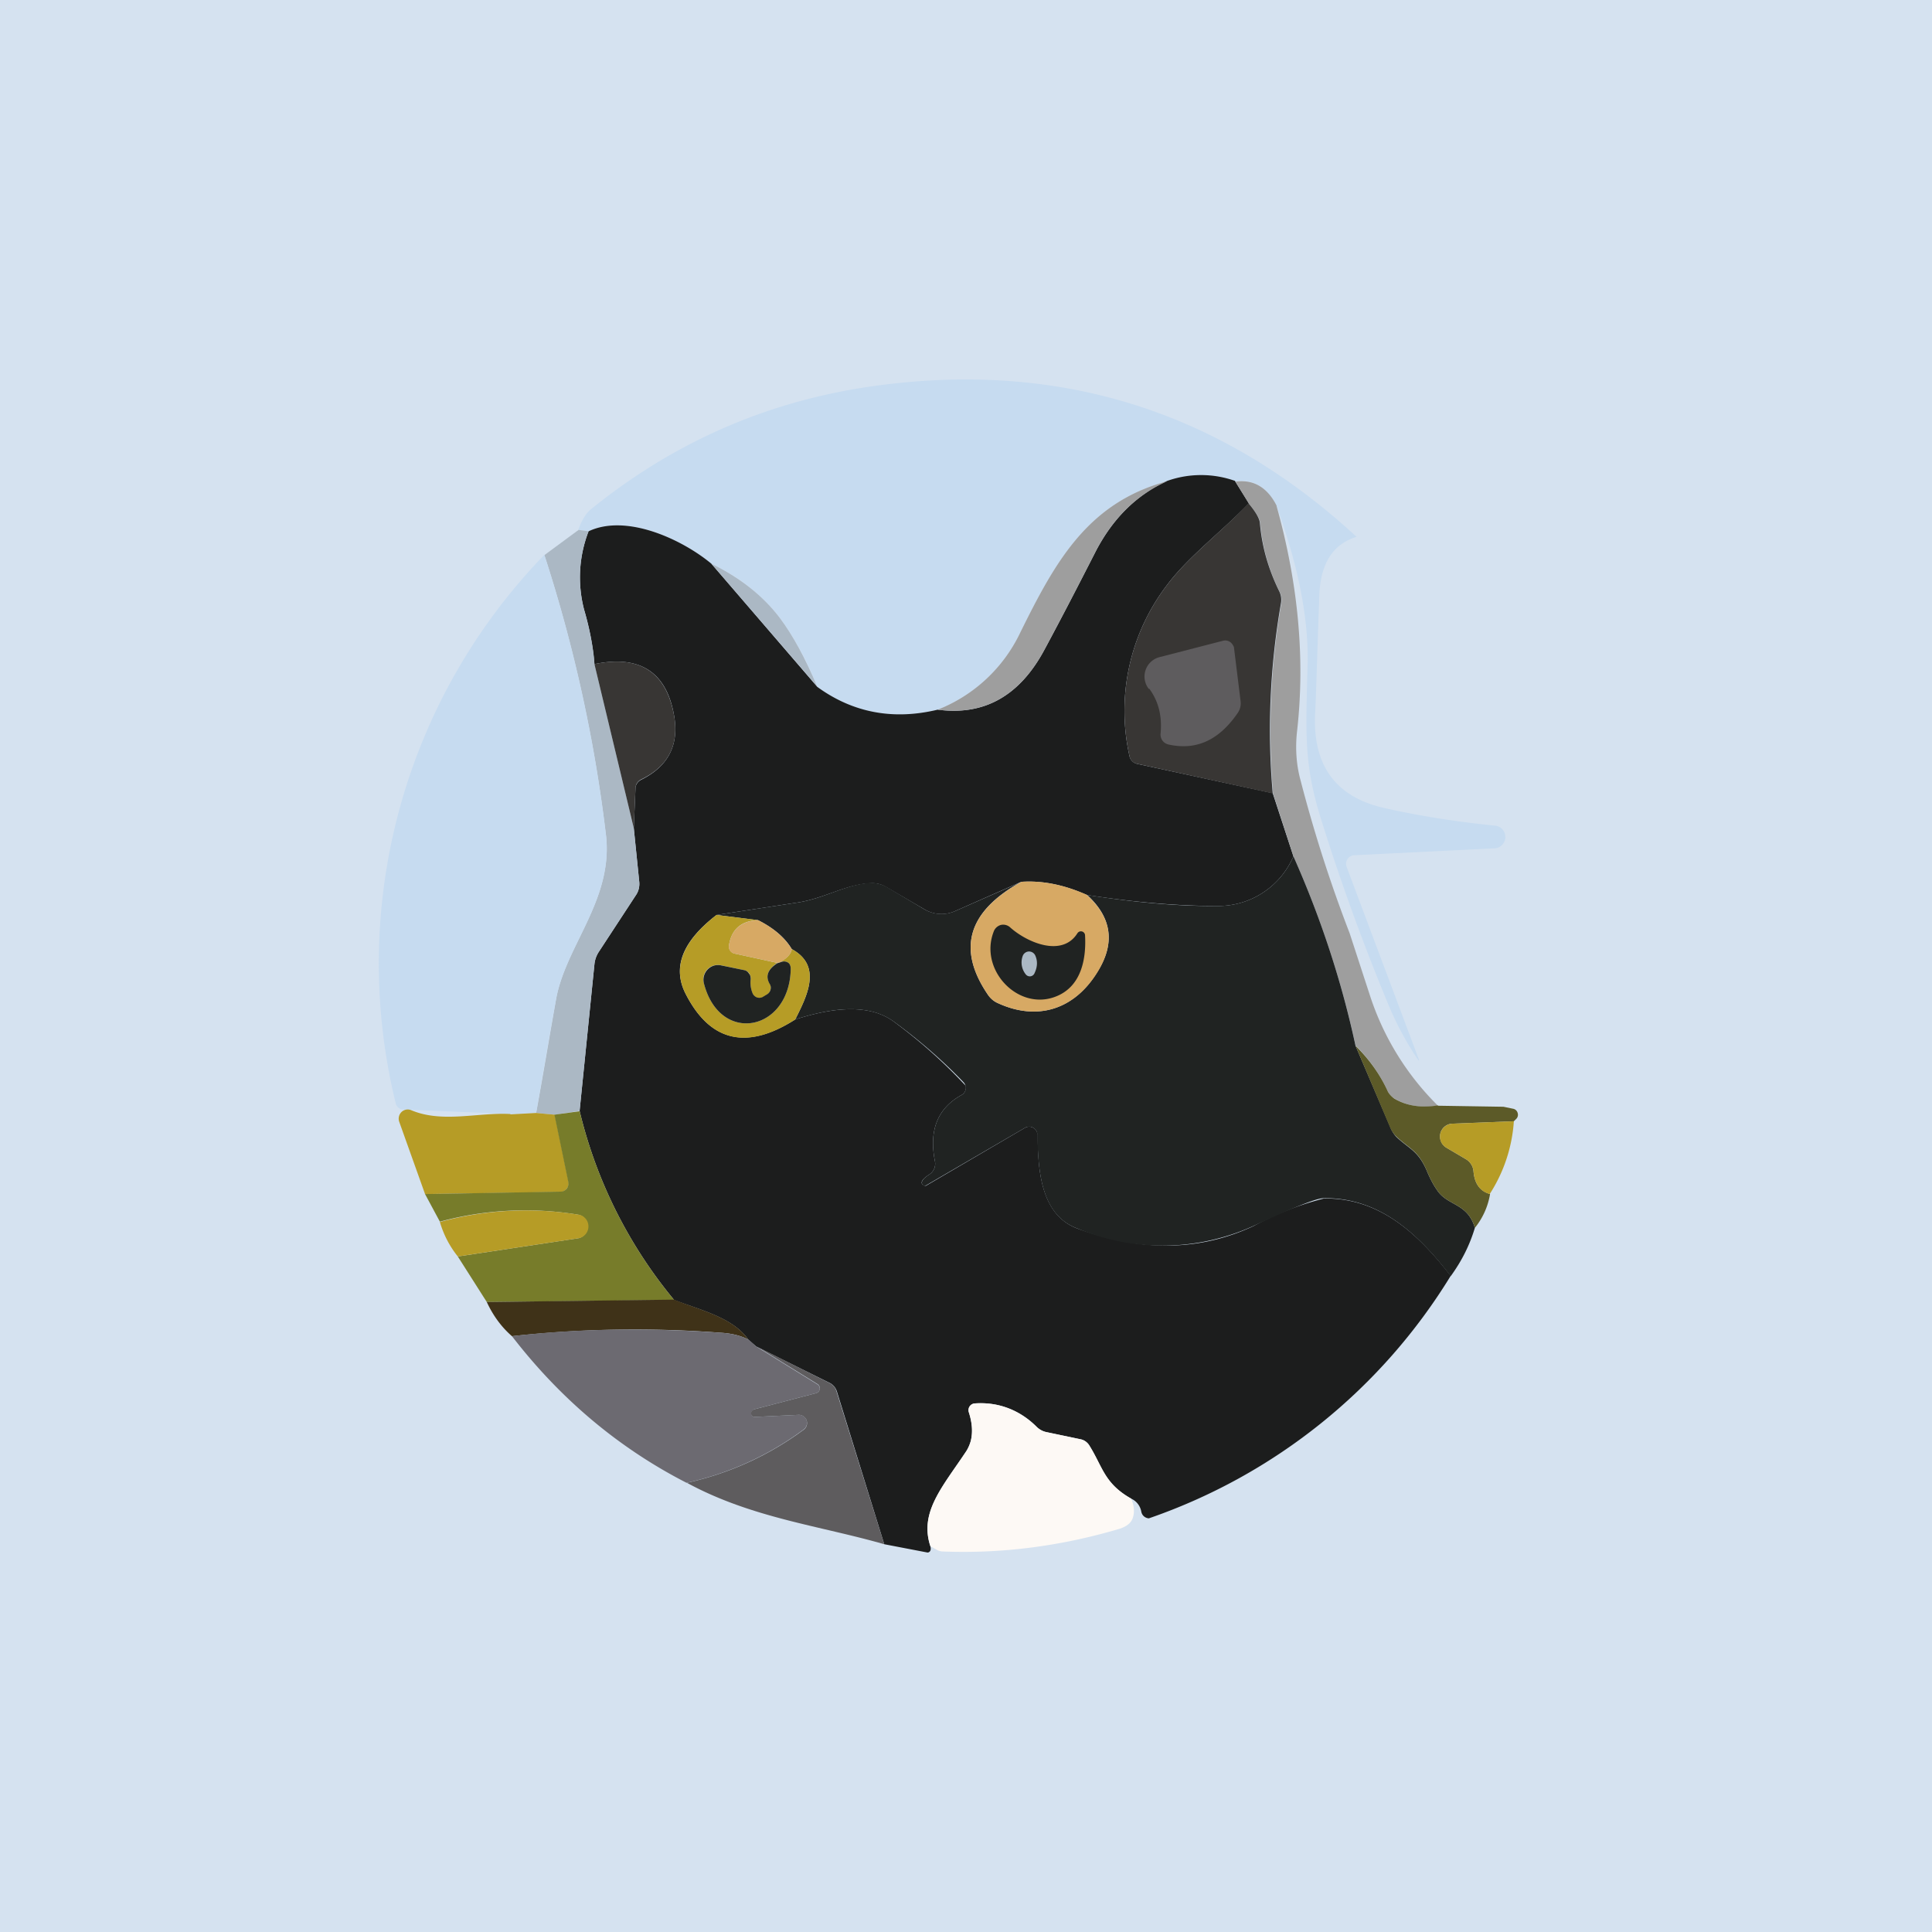 <!-- by TradingView --><svg width="56" height="56" viewBox="0 0 56 56" xmlns="http://www.w3.org/2000/svg"><path fill="#D5E2F0" d="M0 0h56v56H0z"/><path d="M39.32 15.56c-.7.22-1.05.79-1.08 1.72-.07 1.99-.1 3.11-.12 3.38-.08 1.53.6 2.46 2.05 2.77 1.02.23 2.07.39 3.14.5.09 0 .17.04.23.1a.33.33 0 0 1-.01.47.32.32 0 0 1-.24.09l-4.05.2a.25.25 0 0 0-.21.33l2.1 5.6a.01.01 0 0 1-.02.01 9.21 9.21 0 0 1-.9-1.69 62.85 62.85 0 0 1-1.92-5.3c-.5-1.6-.44-2.46-.39-4.45.04-1.35-.27-2.89-.9-4.63-.27-.54-.67-.78-1.2-.71a2.94 2.94 0 0 0-1.97 0c-2.31.62-3.25 2.35-4.25 4.37a4.46 4.46 0 0 1-2.4 2.25c-1.3.31-2.46.1-3.49-.66a9.22 9.22 0 0 0-1.08-2 5.36 5.36 0 0 0-2-1.57c-.83-.7-2.46-1.46-3.55-.94l-.3-.04c.1-.27.21-.47.37-.6 2.47-2 5.27-3.2 8.42-3.6 5.28-.68 9.87.8 13.77 4.4Z" fill="#C6DBF0"/><path d="m35.8 13.95.4.64c-.78.81-1.76 1.55-2.36 2.35a6 6 0 0 0-1.1 4.98.29.29 0 0 0 .22.22l3.93.85.6 1.83a2.37 2.37 0 0 1-2.23 1.44c-1.09 0-2.34-.1-3.76-.32-.67-.3-1.3-.42-1.9-.38l-1.92.85a.96.96 0 0 1-.88-.05l-1.13-.66a.8.8 0 0 0-.43-.1c-.72.03-1.34.44-2.12.56l-2.35.36c-1 .77-1.29 1.53-.89 2.3.71 1.38 1.77 1.62 3.17.73.88-.28 2.05-.52 2.84.05a15.07 15.07 0 0 1 2.1 1.87.24.24 0 0 1-.04.2.23.23 0 0 1-.08.07c-.69.38-.95 1.02-.77 1.92a.37.37 0 0 1-.16.38c-.22.14-.28.25-.17.32l.04.01h.03l2.87-1.68a.24.24 0 0 1 .33.09c.02.04.04.08.04.12 0 1.04.1 2.32 1.15 2.71 1.84.68 3.54.66 5.1-.07a8.92 8.92 0 0 1 2.04-.8c1.62-.03 2.74 1.03 3.68 2.24a16.6 16.6 0 0 1-8.75 7.03.24.24 0 0 1-.18-.1.25.25 0 0 1-.04-.1.51.51 0 0 0-.29-.37c-.79-.44-.83-.92-1.22-1.55a.4.4 0 0 0-.24-.17l-1-.21a.55.55 0 0 1-.27-.14 2.26 2.26 0 0 0-1.82-.69.2.2 0 0 0-.16.25c.1.3.12.58.06.83-.03.11-.08.23-.15.33-.68 1.02-1.35 1.75-1.02 2.74.02.09 0 .15-.07.17h-.02l-1.25-.24-1.37-4.42a.42.42 0 0 0-.2-.25l-2.14-1.06-.23-.2c-.45-.65-1.44-.87-2.15-1.15a13.5 13.5 0 0 1-2.74-5.48l.43-4.25a.8.8 0 0 1 .12-.35l1.08-1.65c.08-.11.11-.25.1-.38L18.37 24l.05-1.15c0-.06.02-.1.05-.15a.3.3 0 0 1 .12-.1c.76-.38 1.08-.97.96-1.79-.2-1.31-.98-1.84-2.32-1.56a7.7 7.7 0 0 0-.3-1.58 3.7 3.7 0 0 1 .13-2.27c1.1-.52 2.72.24 3.56.94l3.07 3.57c1.03.75 2.2.97 3.49.66 1.35.18 2.38-.4 3.1-1.75.49-.91.97-1.84 1.45-2.78.5-.99 1.2-1.69 2.1-2.1a2.94 2.94 0 0 1 1.97 0Z" fill="#1C1D1D"/><path d="M33.83 13.95c-.9.4-1.6 1.1-2.1 2.09-.48.94-.96 1.87-1.45 2.78-.71 1.34-1.75 1.93-3.1 1.75a4.46 4.46 0 0 0 2.4-2.25c1-2.02 1.94-3.75 4.25-4.37ZM37 14.66c.63 2.25.83 4.42.6 6.5-.06.5-.03 1 .1 1.47.39 1.5.86 2.97 1.42 4.42l.6 1.84a7.94 7.94 0 0 0 1.96 3.16c-.5.07-.92 0-1.26-.21a.54.54 0 0 1-.21-.24c-.22-.47-.52-.9-.92-1.3-.4-1.85-1-3.68-1.8-5.48L36.9 23c-.15-1.83-.08-3.67.24-5.51a.56.56 0 0 0-.05-.34 5.48 5.48 0 0 1-.56-1.97c-.01-.14-.12-.33-.33-.58l-.39-.64c.53-.07.93.17 1.2.71Z" fill="#9E9E9E"/><path d="m36.9 23-3.94-.86a.28.28 0 0 1-.22-.22 6 6 0 0 1 1.1-4.98c.6-.8 1.58-1.54 2.35-2.35.21.25.32.44.33.58.06.69.25 1.34.56 1.97.05.1.07.22.05.34-.32 1.84-.4 3.68-.24 5.51Z" fill="#383634"/><path d="m16.77 15.36.29.04a3.7 3.7 0 0 0-.13 2.27c.18.65.28 1.17.3 1.58L18.37 24l.16 1.57a.58.58 0 0 1-.1.38l-1.08 1.65a.8.8 0 0 0-.12.35l-.43 4.25-.72.11-.54-.05c.2-1.08.38-2.17.57-3.25.26-1.57 1.65-2.89 1.46-4.76a42.54 42.54 0 0 0-1.79-8.16l.99-.73Z" fill="#ABB8C4"/><path d="M15.78 16.09a42.55 42.55 0 0 1 1.79 8.16c.19 1.87-1.2 3.19-1.46 4.76-.2 1.08-.38 2.17-.57 3.25l-.75.03-3.1-.13a.23.23 0 0 1-.22-.18 17.02 17.02 0 0 1 4.31-15.9Z" fill="#C6DBF0"/><path d="m23.7 19.91-3.08-3.57c.82.4 1.49.92 1.99 1.58.37.5.73 1.15 1.08 1.99Z" fill="#ABB8C4"/><path d="m18.37 24-1.14-4.75c1.34-.28 2.11.25 2.32 1.56.12.82-.2 1.41-.96 1.78a.3.3 0 0 0-.12.1.3.3 0 0 0-.05.16L18.37 24Z" fill="#383634"/><path d="M29.6 25.56c-1.55.86-1.87 1.95-.96 3.28.07.1.16.18.27.23 1.14.53 2.22.21 2.9-.9.52-.83.42-1.57-.3-2.23 1.4.22 2.66.33 3.75.32a2.37 2.37 0 0 0 2.23-1.44c.8 1.8 1.4 3.63 1.8 5.49l1 2.34c.04.11.1.21.18.3.37.35.63.4.88.97.1.24.2.43.3.57.3.47.89.37 1.1 1.1-.15.5-.38.96-.7 1.4-.94-1.22-2.06-2.28-3.68-2.26-.22 0-.9.28-2.05.81a6.38 6.38 0 0 1-5.09.07c-1.06-.39-1.14-1.67-1.16-2.7a.25.25 0 0 0-.12-.22.24.24 0 0 0-.24 0l-2.87 1.67-.03.01h-.04c-.1-.08-.05-.19.17-.33a.37.37 0 0 0 .16-.38c-.18-.9.08-1.54.77-1.92a.23.23 0 0 0 .12-.17.24.24 0 0 0-.06-.2 15.07 15.07 0 0 0-2.04-1.77c-.8-.57-1.96-.33-2.84-.05.33-.66.8-1.55-.1-2.04-.2-.34-.54-.62-.98-.84l-1.2-.15 2.35-.36c.78-.12 1.4-.53 2.11-.57.16 0 .3.03.44.1l1.13.67a.98.98 0 0 0 .88.05l1.93-.85Z" fill="#202322"/><path d="M31.5 25.94c.73.66.83 1.4.31 2.24-.68 1.1-1.76 1.42-2.9.89a.68.68 0 0 1-.27-.23c-.91-1.33-.59-2.42.97-3.28.6-.04 1.22.08 1.9.38Z" fill="#D7A964"/><path d="M21.97 26.67c-.49.02-.77.27-.84.73a.21.21 0 0 0 .16.24l1.24.27c-.28.19-.35.39-.22.6a.22.22 0 0 1 .02.18.23.23 0 0 1-.1.14l-.1.06a.22.22 0 0 1-.32-.1.8.8 0 0 1-.05-.41.24.24 0 0 0-.19-.26l-.67-.14a.42.42 0 0 0-.5.3.42.42 0 0 0 0 .21c.45 1.8 2.48 1.42 2.52-.4 0-.1-.03-.17-.1-.2-.06-.03-.13-.03-.22 0 .21-.11.33-.24.35-.38.9.49.43 1.38.1 2.04-1.4.9-2.46.65-3.17-.73-.4-.77-.1-1.53.89-2.3l1.2.15Z" fill="#B69C26"/><path d="M21.97 26.67c.44.22.77.5.98.84-.02.14-.14.27-.35.39l-.07.01-1.24-.27a.2.2 0 0 1-.16-.24c.07-.46.35-.7.84-.73Z" fill="#D7A964"/><path d="M22.6 27.9c.09-.04.16-.04.22-.01.07.03.1.1.1.2-.04 1.82-2.07 2.2-2.52.4a.43.43 0 0 1 .29-.5.42.42 0 0 1 .2-.01l.68.14c.06.01.11.05.14.1.04.04.05.1.05.16a.8.8 0 0 0 .05.4.22.22 0 0 0 .13.13.21.21 0 0 0 .18-.02l.1-.06a.23.23 0 0 0 .12-.23.22.22 0 0 0-.03-.08c-.13-.22-.06-.42.22-.6l.07-.02Z" fill="#202322"/><path d="m41.68 32.05 1.9.03.29.06a.17.17 0 0 1 .12.12.17.17 0 0 1-.03.16l-.08.08-1.78.07a.37.37 0 0 0-.35.28.38.38 0 0 0 .18.42l.56.33a.45.45 0 0 1 .22.35c.03.36.19.58.48.66a2.1 2.1 0 0 1-.44.98c-.21-.73-.8-.63-1.1-1.1-.1-.14-.2-.33-.3-.57-.25-.58-.5-.62-.88-.98a.86.86 0 0 1-.19-.29l-.99-2.34c.4.4.7.82.92 1.29.04.1.12.18.2.24.35.21.77.28 1.27.2Z" fill="#5C5A28"/><path d="m14.8 32.3.74-.04.54.05.4 1.94a.25.25 0 0 1-.05.2.24.24 0 0 1-.18.1l-3.93.06-.75-2.1a.27.27 0 0 1 .07-.28.26.26 0 0 1 .28-.05c.9.38 1.93.06 2.87.11Z" fill="#B69C26"/><path d="M16.8 32.2a13.5 13.5 0 0 0 2.74 5.48l-5.43.06-.84-1.32 3.5-.53a.35.35 0 0 0 0-.68 9.46 9.46 0 0 0-4.02.2l-.43-.8 3.93-.07a.23.23 0 0 0 .18-.09.25.25 0 0 0 .04-.2l-.4-1.94.73-.1Z" fill="#777C2A"/><path d="M43.88 32.5a4.44 4.44 0 0 1-.7 2.11c-.28-.08-.44-.3-.47-.66a.45.45 0 0 0-.22-.35l-.56-.33a.37.37 0 0 1-.18-.42.38.38 0 0 1 .35-.28l1.78-.07ZM13.27 36.42c-.24-.3-.41-.63-.52-1a9.46 9.46 0 0 1 4.03-.21c.08.01.15.06.2.12a.35.35 0 0 1-.2.56l-3.51.53Z" fill="#B69C26"/><path d="M19.54 37.67c.7.29 1.7.5 2.15 1.16-.2-.11-.47-.18-.8-.2a32.82 32.82 0 0 0-6.05.1c-.29-.25-.54-.58-.73-.99l5.43-.07Z" fill="#3F3218"/><path d="m21.7 38.83.22.2 1.78 1.1a.14.14 0 0 1 .06.13.14.14 0 0 1-.1.12l-1.8.47a.12.12 0 0 0-.08.13c0 .03.01.05.03.07a.1.1 0 0 0 .08.02l1.26-.06a.23.23 0 0 1 .23.16.24.24 0 0 1-.08.26 8.87 8.87 0 0 1-3.4 1.55c-1.95-1-3.64-2.41-5.06-4.25 1.88-.22 3.9-.25 6.05-.1.33.02.6.09.8.2Z" fill="#6C6A71"/><path d="M25.63 44.76c-1.88-.54-3.84-.76-5.72-1.78a8.87 8.87 0 0 0 3.4-1.55.24.24 0 0 0 .07-.26.24.24 0 0 0-.23-.16l-1.26.06a.1.1 0 0 1-.12-.1.12.12 0 0 1 .09-.12l1.8-.47a.14.14 0 0 0 .1-.12.14.14 0 0 0-.06-.14l-1.78-1.1 2.13 1.07c.1.05.17.14.2.25l1.38 4.42Z" fill="#5E5C5E"/><path d="M32.79 43.44c.08.2.1.38.05.54-.04.15-.17.26-.38.33-1.68.5-3.4.73-5.14.66a.37.37 0 0 1-.17-.05l-.18-.1c-.33-.98.34-1.71 1.02-2.73.07-.1.12-.22.15-.33.06-.25.04-.52-.06-.83a.2.2 0 0 1 .02-.16.2.2 0 0 1 .14-.09c.7-.05 1.3.18 1.82.69.08.07.17.12.27.14l1 .21c.1.02.19.09.24.17.4.63.43 1.1 1.22 1.55Z" fill="#FDF9F5"/><path d="M33.3 19.97a.58.58 0 0 1 .3-.92l1.86-.48a.25.25 0 0 1 .27.12c.02.03.04.06.04.1l.19 1.54a.49.49 0 0 1-.08.33c-.54.79-1.2 1.1-2.01.92a.3.3 0 0 1-.18-.12.3.3 0 0 1-.05-.2c.05-.52-.07-.95-.33-1.3Z" fill="#5E5C5E"/><path d="M31.23 27.05a.12.12 0 0 1 .22.05c.04.68-.1 1.47-.81 1.77-1.1.47-2.27-.74-1.84-1.86a.31.31 0 0 1 .21-.2.3.3 0 0 1 .28.08c.5.44 1.5.86 1.94.16Z" fill="#202322"/><path d="M29.64 27.72a.2.2 0 0 1 .17-.14.2.2 0 0 1 .2.12c.07.16.06.33-.02.5a.15.15 0 0 1-.13.1.15.15 0 0 1-.13-.06.55.55 0 0 1-.09-.52Z" fill="#ABB8C4"/></svg>